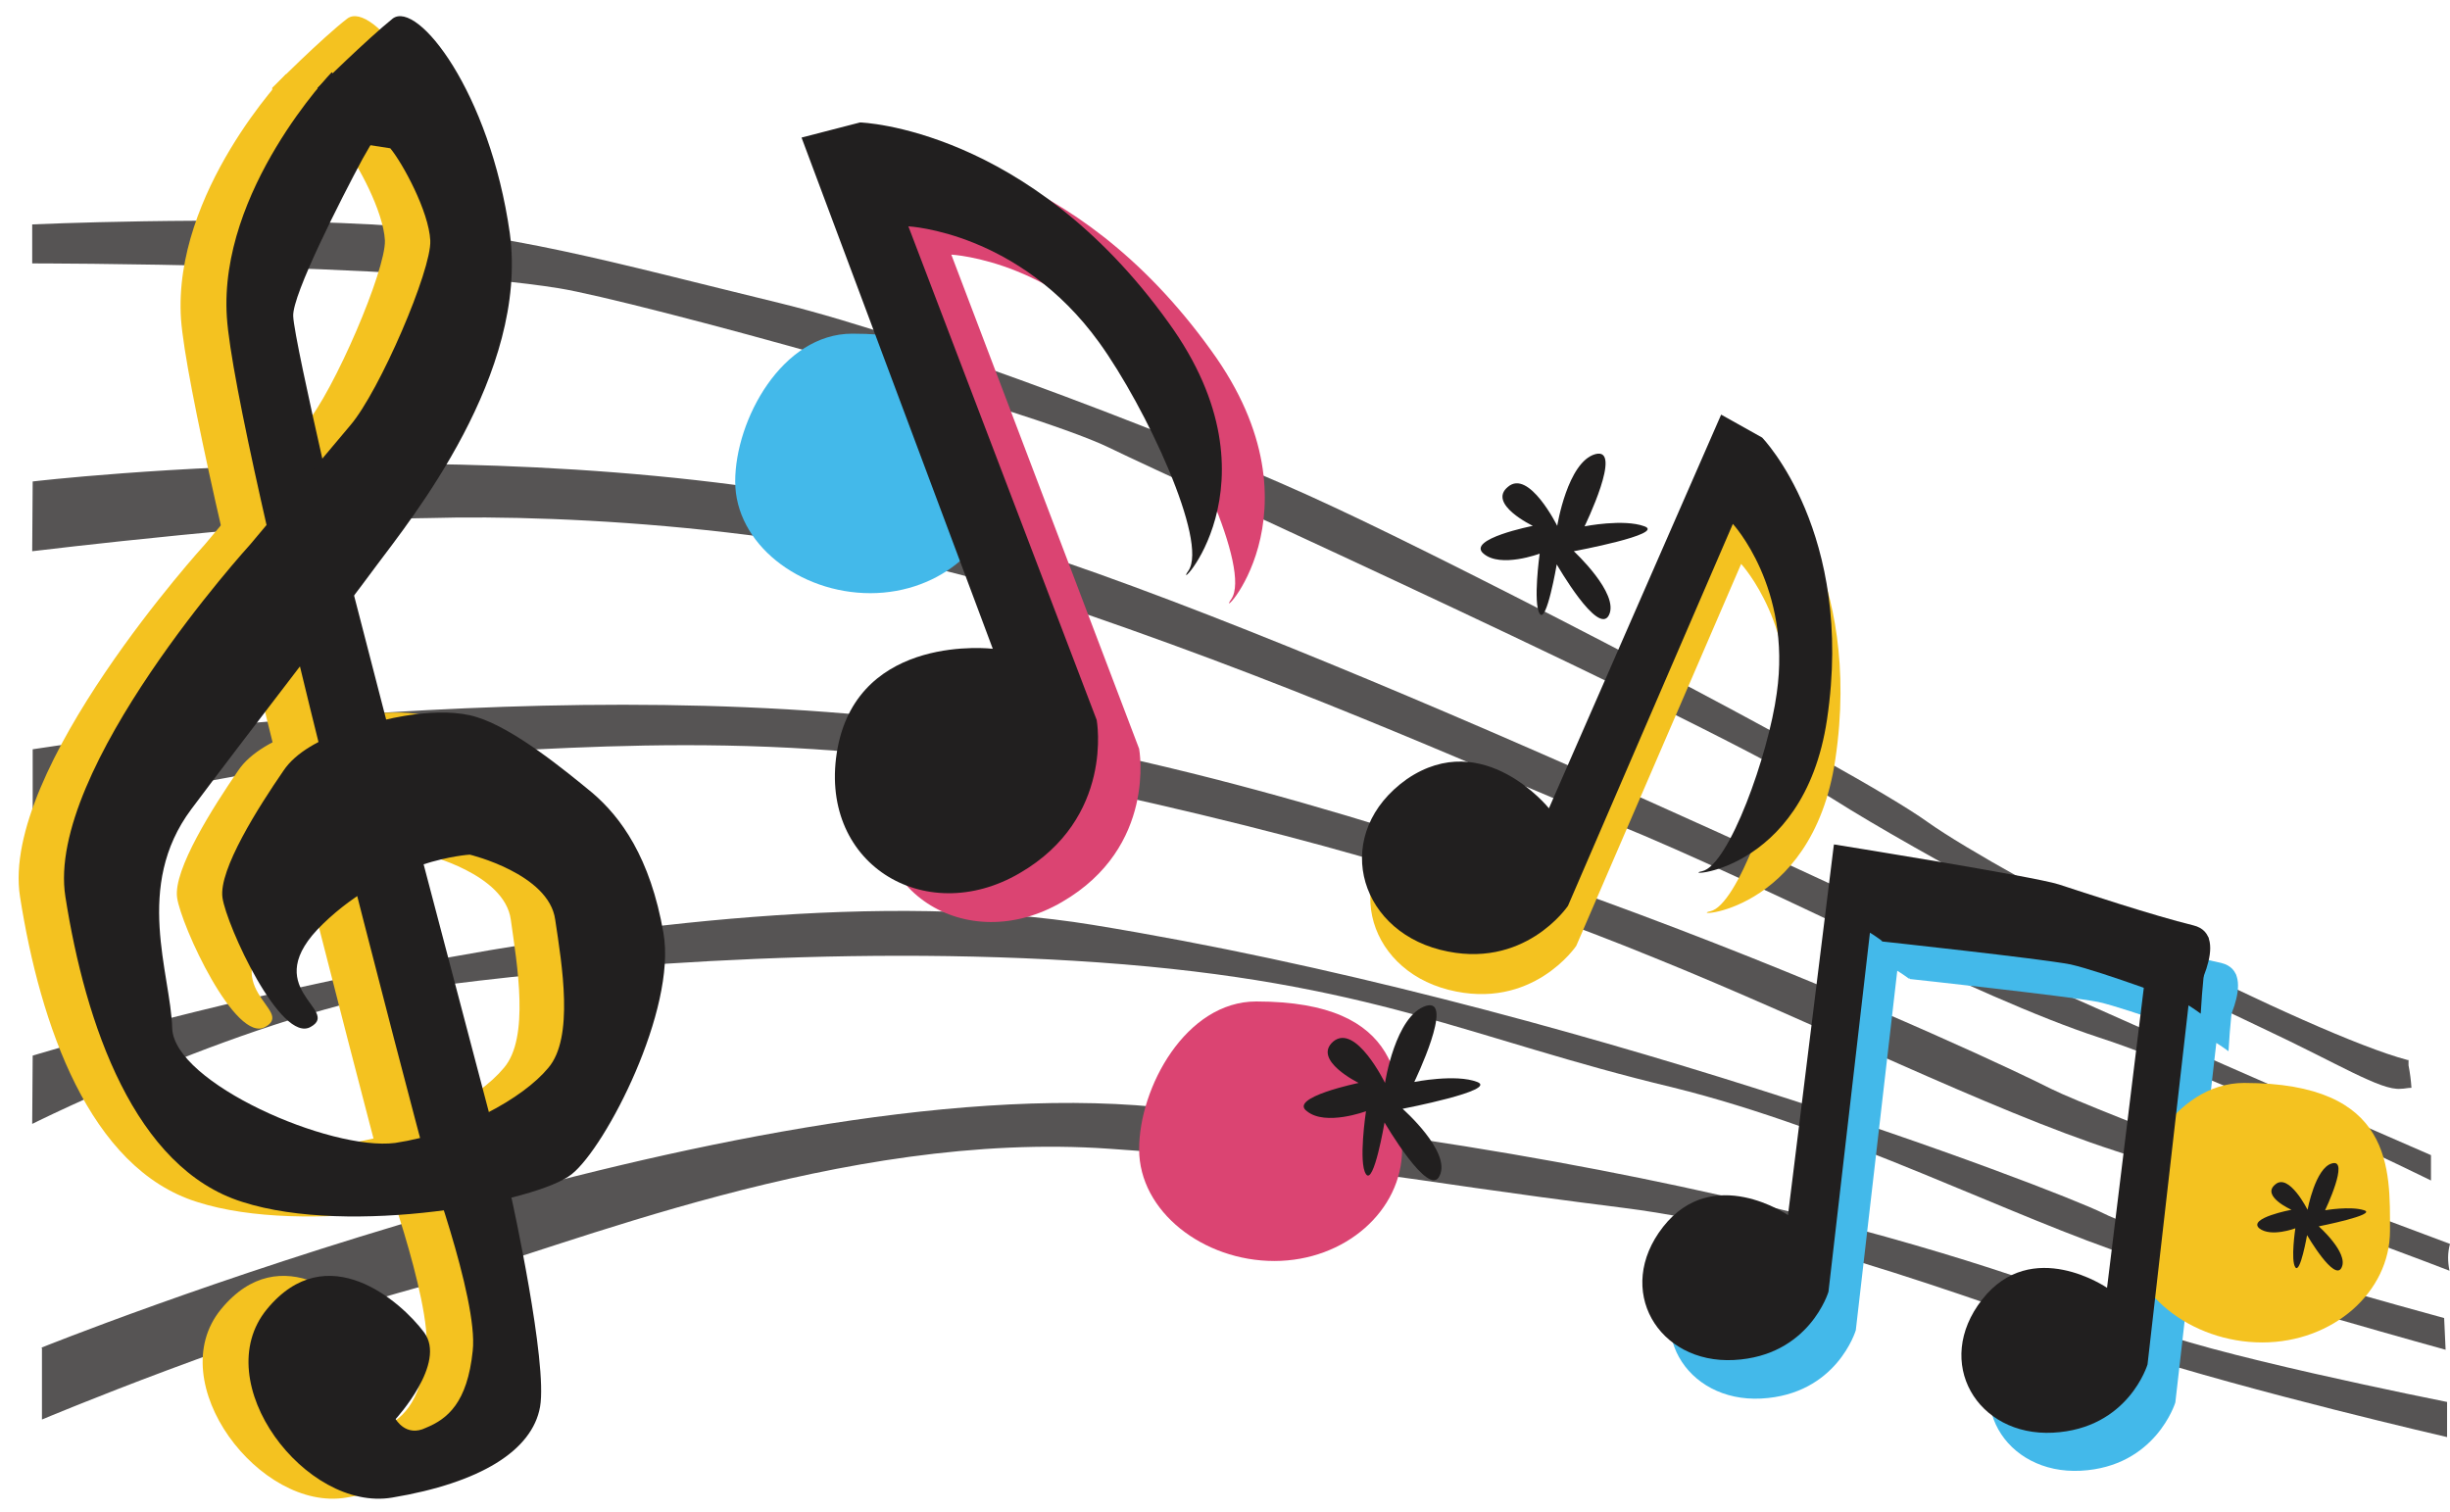 <?xml version="1.0" encoding="UTF-8"?><svg xmlns="http://www.w3.org/2000/svg" xmlns:xlink="http://www.w3.org/1999/xlink" height="310.0" preserveAspectRatio="xMidYMid meet" version="1.0" viewBox="60.8 480.1 502.2 310.0" width="502.2" zoomAndPan="magnify"><g fill="#211F1F" id="change1_1"><path d="M554.5,698.5c0-0.3,0-0.8,0-1.1h-0.2 c-19.7-5.2-82.8-37.7-98.4-48.8c-15.6-11.2-95.1-52.2-121.6-64.5c-26.5-12.5-83.7-34.5-113.4-41.8c-35-8.5-56-14.7-84.2-16.2 c-31.2-1.7-69.3,0-69.3,0l0,8c0,0,76.7,0,108,5.1c15.4,2.5,96.5,24.8,112.6,32.6c16.2,7.9,123,56,148.7,72.2 c16.7,10.6,58,32.8,87.7,46.8c15.8,7.4,24.4,12.9,28.5,12.5c0.8,0,1.4-0.2,2.2-0.2C555,701.6,554.8,700,554.5,698.5z" fill="inherit" opacity=".76"/><path d="M67.5,578.8c0,0,110.1-13.1,192.3,10.4 c61.3,17.4,196.8,81.4,206.9,86.7c10.1,5.2,92.4,41,92.4,41v5.2c0,0-42.1-20.8-68-29.3c-25.7-8.4-66.6-30.6-99.8-44.1 c-33.2-13.5-65.2-28.5-118.1-46.2c-42.4-14.2-96.5-17-124.4-16.2c-27.9,0.3-81.4,6.8-81.4,6.8L67.5,578.8L67.5,578.8z" fill="inherit" opacity=".76"/><path d="M563,735.1c-14-5.2-72.8-27.3-81.8-31.8 c-10.1-5.2-120.8-57.6-218.1-73.4c-84.5-13.9-195.6,3.8-195.6,3.8v14.2c0,0,50.9-12.5,78.9-13.1c27.9-0.6,74-6.5,131.8,5.8 c54.7,11.7,88.3,22.2,121.6,35.8c33.2,13.4,68.6,31.2,94.5,39.6c22.2,7.2,58.8,20.8,68.6,24.6C562.5,738.7,562.5,736.9,563,735.1z" fill="inherit" opacity=".76"/><path d="M67.5,696.5c0,0,132.8-40.6,217.3-26.8 c97,15.8,197,54.1,207.1,59.1c10.1,5.2,69.9,21.5,69.9,21.5l0.3,6.5c0,0-37.7-10.4-63.4-18.8s-59.9-26.3-95.1-35 c-41.4-9.9-61.5-21.6-117.5-25.6c-54.9-3.9-111.1,1.4-138.6,5.2c-34.5,5.1-80.1,27.9-80.1,27.9L67.5,696.5L67.5,696.5z" fill="inherit" opacity=".76"/><path d="M69.2,756.4c0,0,142.9-57.6,228.4-49.4 c123,11.8,192.1,39.7,202.5,44.9c10.1,5.2,62.3,15.6,62.3,15.6v7.2c0,0-39.9-9.2-65.6-17.5c-25.7-8.4-67.3-25-103.3-29.5 c-51.6-6.5-49.4-8.2-105.2-12.1c-54.9-3.9-111.8,20.3-138.8,27.6c-37.9,10.1-80.1,27.9-80.1,27.9v-14.7L69.2,756.4L69.2,756.4z" fill="inherit" opacity=".76"/></g><g fill="#43B9EA"><g id="change2_1"><path d="M265.4,578.8c0,12.6-11.7,22.9-26.2,22.9s-27.7-10.1-27.7-22.9c0-12.6,9.6-30.3,24-30.3 C266.2,548.5,265.4,566,265.4,578.8z" fill="inherit"/></g><g id="change2_2"><path d="M449.7,679.1c0,0,1,0.6,2.5,1.7c0.3-5.2,0.8-10.4,1.6-15.6c-2.2-1.6-3.3-2.4-3.3-2.4l-8.2-1.7l-9.4,76 c0,0-15.4-10.6-25.6,2.4c-10.1,12.9-1,28.1,14.5,27.3s19.4-14,19.4-14L449.7,679.1z" fill="inherit"/><path d="M515.1,693.9c0,0,1,0.6,2.5,1.7c0.3-5.2,0.8-10.4,1.6-15.6c-2.2-1.6-3.3-2.4-3.3-2.4l-8.2-1.7l-9.3,76 c0,0-15.4-10.6-25.6,2.4s-1,28.1,14.5,27.3c15.4-0.8,19.4-14,19.4-14L515.1,693.9z" fill="inherit"/><path d="M452.3,680.8c0,0,32.4,3.5,38.6,4.7c6.3,1.4,24.4,8.2,24.4,8.2s9-14.2,0.8-16.2 c-8.2-1.7-22.7-6.8-27.6-8.4c-4.9-1.6-46.1-8.2-46.1-8.2L452.3,680.8z" fill="inherit"/></g></g><g fill="#DB4472" id="change3_1"><path d="M348.2,715.7c0,12.6-11.7,22.9-26.2,22.9s-27.7-10.1-27.7-22.9c0-12.7,9.6-30.3,24-30.3 C348.8,685.4,348.2,702.9,348.2,715.7z" fill="inherit"/><path d="M273,619c0,0-27.3-3.3-31.8,20.3c-4.4,23.6,17.8,37.1,37.3,25.7c19.5-11.3,15.8-31.4,15.8-31.4l-38.5-101.3 c0,0,22.7,1.1,39.1,23.8c9.6,13.3,22.4,40.8,18.3,46.8c-4.1,5.8,20.2-17.4-4.1-50.9c-28.7-40-63.2-41-63.2-41l-12,3.1L273,619z" fill="inherit"/></g><g fill="#F4C220"><g id="change4_3"><path d="M132.5,771c0,0,10.6-11.5,5.8-17.8c-4.7-6.3-19.9-19.7-32.2-4.7c-12.3,15,8,41.6,25.7,38.6 c18-3,28.7-9.6,30.3-18.6c1.6-9-5.8-42.6-5.8-42.6L138,656.5l-14.2-54.9c0,0-12.1-51.1-12.3-56.6c-0.2-4.4,9.8-24,14.2-32.2 c1-1.7,1.7-3,1.9-3.3c1.7-2.4-8.2-14.2-8.2-14.2s-23.2,24.2-21.5,50.2c1.9,25.7,40.2,170.8,40.2,170.8s11.3,30.3,10.1,41 c-1.2,10.7-5.2,14-9.6,15.8C134.6,774.8,132.5,771,132.5,771z" fill="inherit"/><path d="M131.5,510.5c2.5,3,7.9,12.9,8.2,18.9c0.2,6-10.4,30.9-16.4,37.9c-6,7.1-20.5,24.4-20.5,24.4 s-42,46.1-37.9,72.2c4.1,26.2,14.2,55.7,36.3,62.6c22.1,7.1,60.5,0,67.5-5.7c7.1-5.7,21.5-33.8,18.8-49.4s-8.8-23.8-14.5-28.7 c-5.7-4.7-16.2-13.3-23.8-15.6c-7.6-2.4-18.9,0.6-18.9,0.6s-15.6,2.7-20.7,10.4c-5.1,7.4-13.3,20.3-12.5,26 c0.8,5.7,12,30.1,18.1,26.5c6.3-3.5-11.2-7.9,2.7-21.1c13.7-13.3,30.1-14.2,30.1-14.2s16.2,3.9,17.5,13.3 c1.3,9.3,3.9,24.2-1.4,30.4c-5.2,6.3-18.1,13.4-31.4,15.4c-13.3,1.7-45.3-12.3-45.7-23.5c-0.3-11.2-7.9-29.1,3.9-44.9 c11.7-15.8,31.1-40.6,38-50c7.1-9.3,31.2-39.3,27.3-68.1c-3.9-28.9-19.1-47.8-24.2-44c-5.1,3.9-15.4,14.2-15.4,14.2l0,10.1 L131.5,510.5z" fill="inherit"/></g><g id="change4_1"><path d="M550.7,732.4c0,12.6-11.7,22.9-26.2,22.9c-14.5,0-27.7-10.1-27.7-22.9c0-12.6,9.6-30.3,24-30.3 C551.5,702.1,550.7,719.8,550.7,732.4z" fill="inherit"/></g><g id="change4_2"><path d="M380,654c0,0-13.4-16.7-29.1-6c-15.4,10.9-10.4,30.6,6.8,35c17.2,4.4,26.2-9,26.2-9l33.8-78.3 c0,0,12.1,13.1,9,34.7c-1.7,12.6-9.8,35.3-15.3,36.5s20.8,1.1,25.6-31.1c5.7-38.3-13.3-57.8-13.3-57.8l-8.4-4.7L380,654z" fill="inherit"/></g></g><g fill="#211F1F"><g id="change1_8"><path d="M141.9,771c0,0,10.6-11.5,5.8-17.8c-4.7-6.3-19.9-19.7-32.2-4.7c-12.3,15,8,41.6,25.7,38.6 c18-3,28.7-9.6,30.3-18.6s-5.8-42.6-5.8-42.6l-18.3-69.5l-14.2-54.9c0,0-12.1-51.1-12.3-56.6c-0.2-4.4,9.8-24,14.2-32.2 c1-1.7,1.7-3,1.9-3.3c1.7-2.5-8.2-14.5-8.2-14.5s-23.2,24.2-21.5,50.2S147.6,716,147.6,716s11.3,30.3,10.1,41 c-1.1,10.7-5.2,14-9.6,15.8C144,774.8,141.9,771,141.9,771z" fill="inherit"/><path d="M140.8,510.5c2.5,3,7.9,12.9,8.2,18.9c0.3,6-10.4,30.9-16.4,37.9c-6,7.1-20.5,24.4-20.5,24.4 s-42,46.1-37.9,72.2c4.1,26.2,14.2,55.7,36.3,62.6c22.1,7.1,60.5,0,67.5-5.7c7.1-5.7,21.5-33.8,18.8-49.4 c-2.7-15.6-8.8-23.8-14.5-28.7c-5.7-4.7-16.2-13.3-23.8-15.6c-7.6-2.4-18.9,0.6-18.9,0.6s-15.6,2.7-20.7,10.4 c-5.1,7.4-13.3,20.3-12.5,26c0.8,5.7,12,30.1,18.1,26.5c6.3-3.5-11.2-7.9,2.5-21.1c13.7-13.3,30.1-14.2,30.1-14.2 s16.2,3.9,17.5,13.3c1.4,9.3,3.9,24.2-1.4,30.4c-5.2,6.3-18.1,13.4-31.4,15.4c-13.3,1.7-45.3-12.3-45.7-23.5 c-0.3-11.2-7.9-29.1,3.9-44.9s31.1-40.6,38-50c7-9.4,31.2-39.3,27.3-68.1c-4.1-28.9-18.9-47.8-24-44c-5.1,4.1-15.4,14.2-15.4,14.2 v10.1L140.8,510.5z" fill="inherit"/></g><g id="change1_3"><path d="M380,587.9c0,0-5.8-11.7-10.1-8c-4.3,3.5,5.1,8,5.1,8s-13.7,2.7-10.1,5.7c3.5,3,11.5,0,11.5,0 s-1.4,10.1,0,12.3c1.4,2.2,3.5-10.1,3.5-10.1s8.5,14.8,10.7,10.4s-7.2-13.1-7.2-13.1s18.8-3.5,14.5-5.1c-4.3-1.6-12.3,0-12.3,0 s8-16.4,2.2-14.8C382.1,574.8,380,587.9,380,587.9z" fill="inherit"/></g><g id="change1_2"><path d="M444.1,671.3c0,0,1,0.6,2.5,1.7c0.3-5.2,0.8-10.4,1.6-15.6c-2.2-1.6-3.3-2.4-3.3-2.4l-8.2-1.7l-9.4,75.9 c0,0-15.4-10.6-25.6,2.4c-10.1,12.9-1,28.1,14.5,27.3s19.4-14,19.4-14L444.1,671.3z" fill="inherit"/><path d="M509.4,686.2c0,0,1,0.6,2.5,1.7c0.3-5.2,0.8-10.4,1.6-15.6c-2.2-1.6-3.3-2.4-3.3-2.4l-8.2-1.7l-9.3,75.9 c0,0-15.4-10.6-25.6,2.4c-10.1,12.9-1,28.1,14.5,27.3s19.4-14,19.4-14L509.4,686.2z" fill="inherit"/><path d="M446.6,673.1c0,0,32.4,3.5,38.6,4.7c6.3,1.4,24.4,8.2,24.4,8.2s9-14.2,0.8-16.2c-8.2-2-22.7-6.8-27.6-8.4 c-4.9-1.6-46.1-8.2-46.1-8.2L446.6,673.1z" fill="inherit"/></g><g id="change1_4"><path d="M264.3,613.1c0,0-27.3-3.3-31.8,20.3c-4.4,23.6,17.8,37.1,37.3,25.7c19.5-11.3,15.8-31.4,15.8-31.4 L247,526.5c0,0,22.7,1.1,39.1,23.8c9.6,13.3,22.4,40.8,18.3,46.8c-4.1,5.8,20.2-17.4-4.1-50.9c-28.7-40-63.2-41-63.2-41l-12,3.1 L264.3,613.1z" fill="inherit"/></g><g id="change1_5"><path d="M378.3,645.8c0,0-13.4-16.7-29.1-6c-15.4,10.9-10.4,30.6,6.8,35c17.2,4.4,26.2-9,26.2-9l33.8-78.3 c0,0,12.1,13.1,9,34.7c-1.7,12.6-9.8,35.3-15.3,36.5c-5.5,1.1,20.8,1.1,25.6-31.1c5.7-38.3-13.3-57.8-13.3-57.8l-8.4-4.7 L378.3,645.8z" fill="inherit"/></g><g id="change1_6"><path d="M533.8,728.1c0,0-3.8-7.6-6.6-5.2c-3,2.4,3.3,5.2,3.3,5.2s-9,1.7-6.6,3.8c2.4,1.9,7.4,0,7.4,0s-1,6.6,0,8 c1,1.4,2.4-6.6,2.4-6.6s5.7,9.8,7.1,6.6c1.4-3-4.7-8.4-4.7-8.4s12.1-2.4,9.3-3.3s-8,0-8,0s5.1-10.7,1.4-9.6 C535.4,719.5,533.8,728.1,533.8,728.1z" fill="inherit"/></g><g id="change1_7"><path d="M344.7,702.1c0,0-6-12.3-10.6-8.5c-4.4,3.8,5.2,8.5,5.2,8.5s-14.5,3-10.6,5.8c3.8,3.1,12.1,0,12.1,0 s-1.6,10.6,0,12.9c1.6,2.4,3.8-10.6,3.8-10.6s9.2,15.8,11.3,10.9c2.4-4.9-7.6-13.7-7.6-13.7s19.7-3.8,15.3-5.5 c-4.4-1.7-12.9,0-12.9,0s8.4-17.4,2.4-15.6C346.8,688.3,344.7,702.1,344.7,702.1z" fill="inherit"/></g></g></svg>